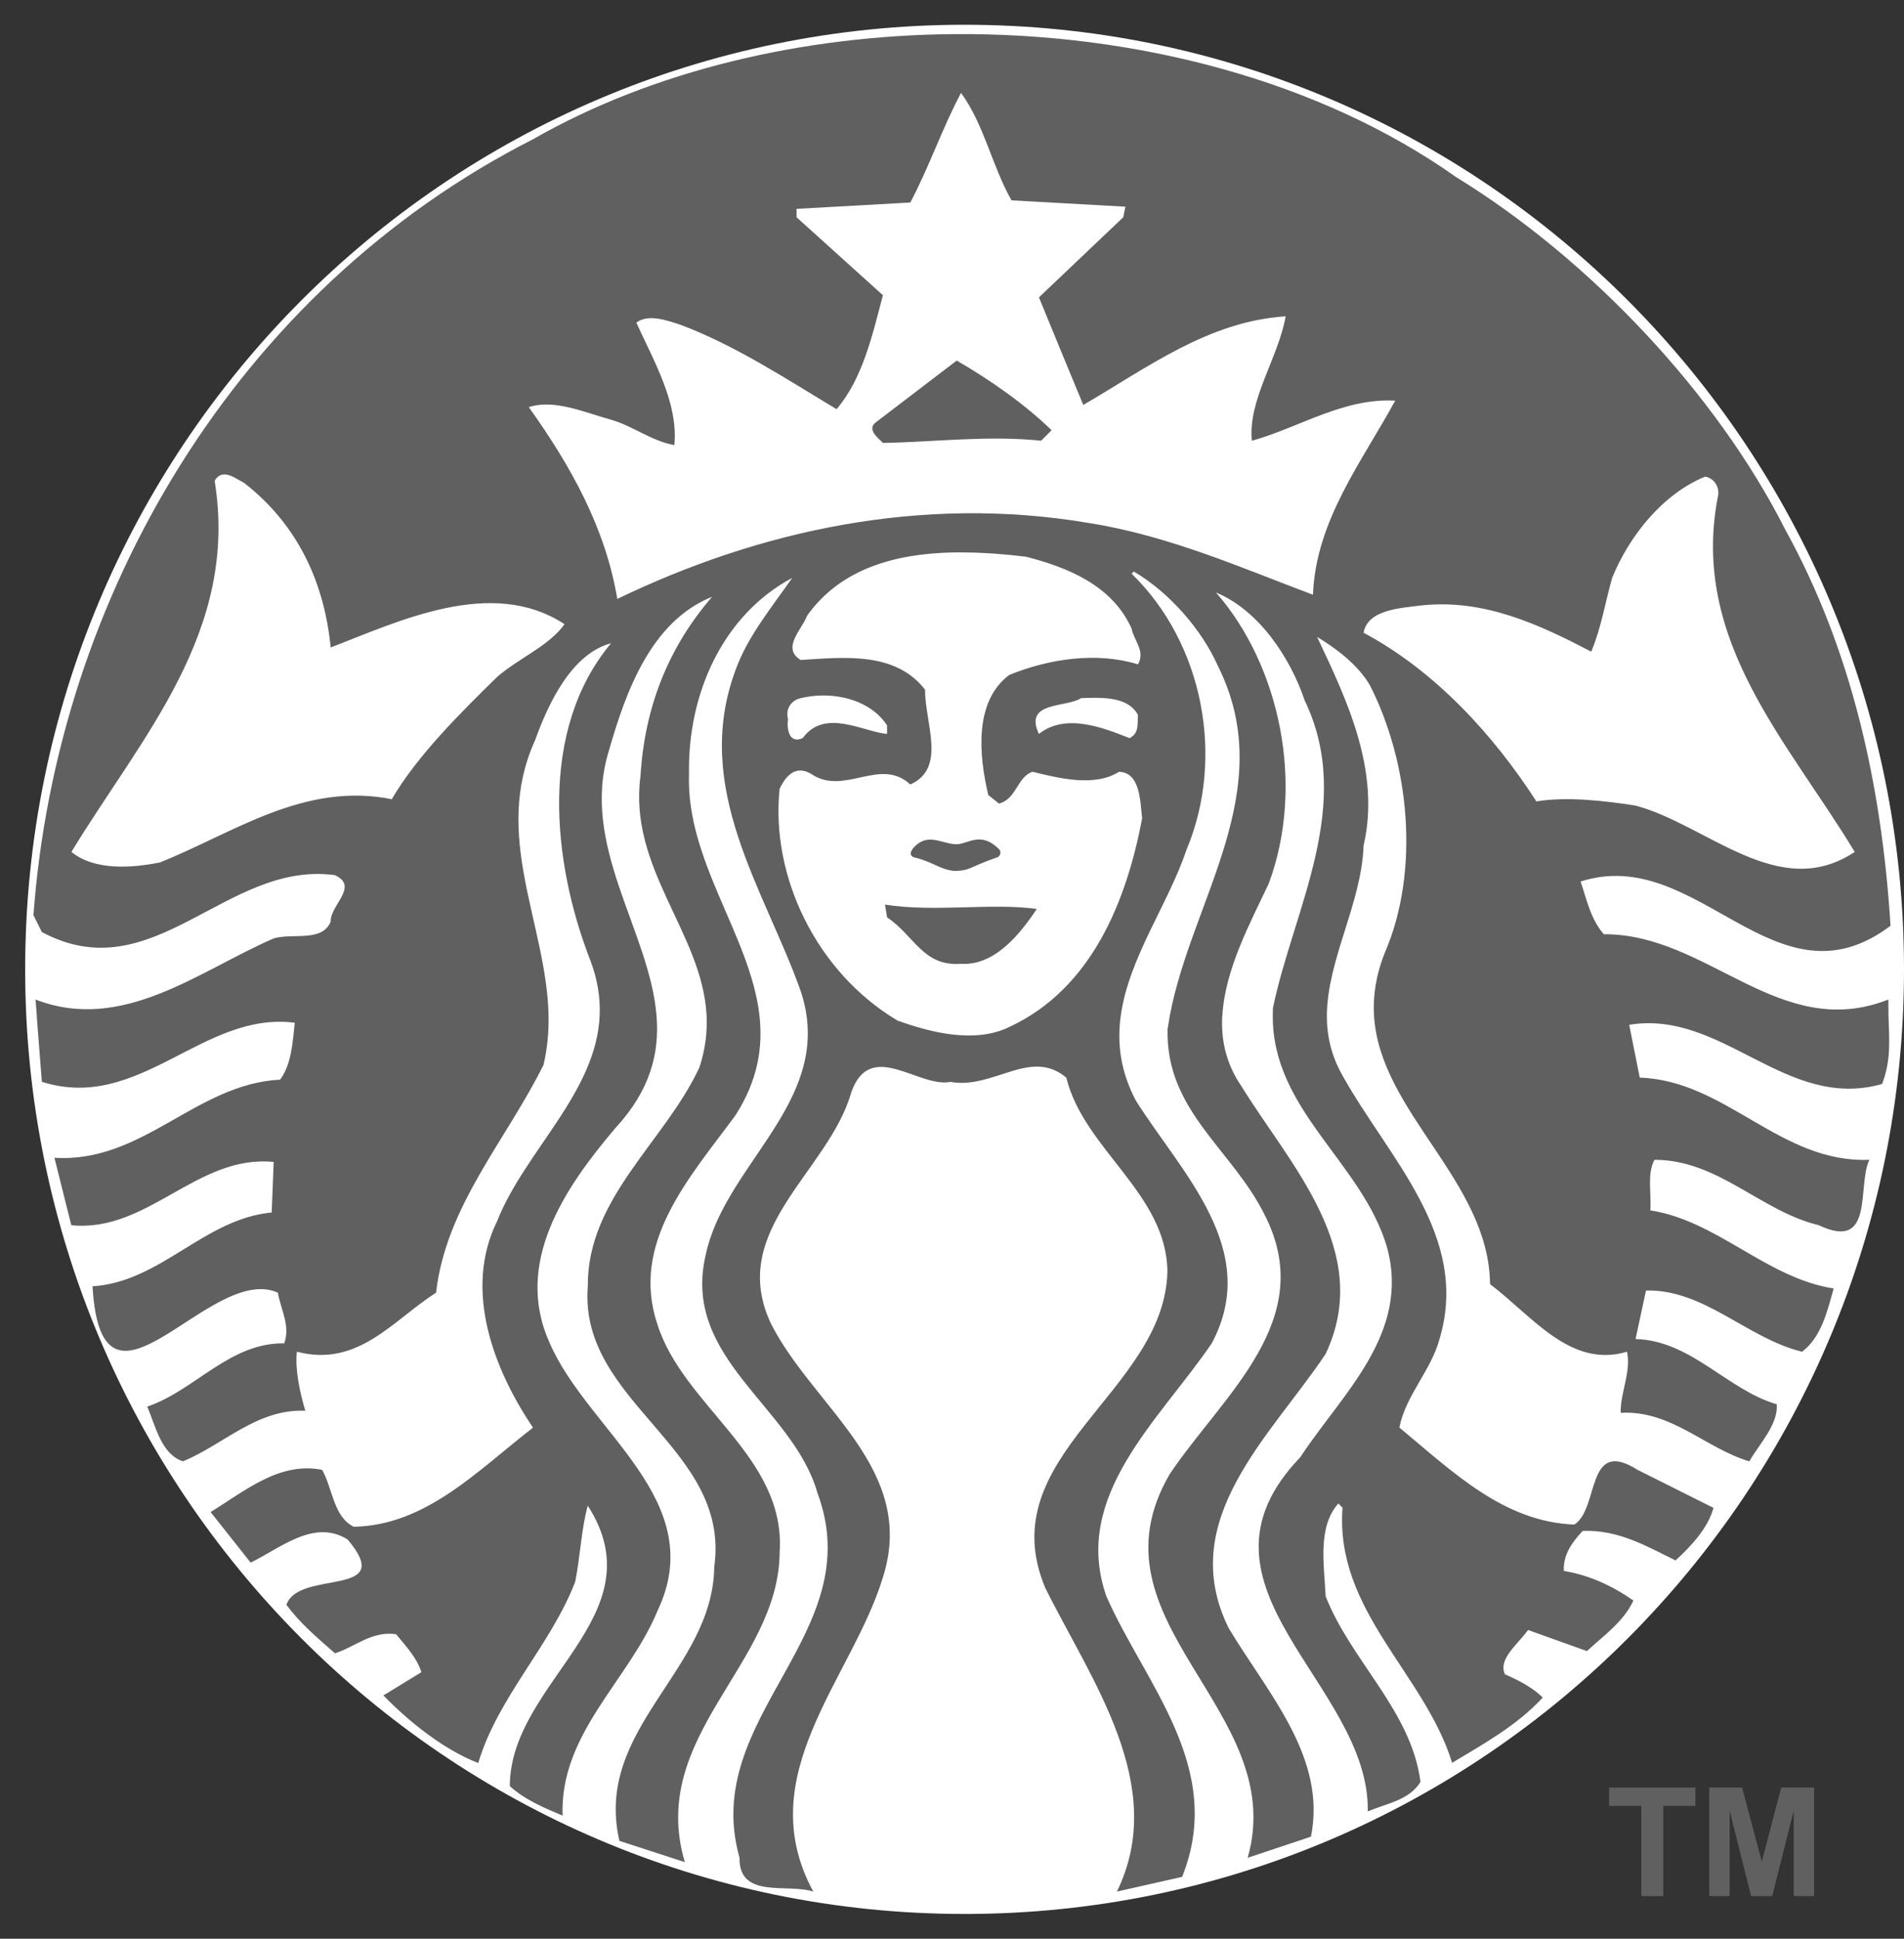 <svg width="56" height="57" viewBox="0 0 56 57" fill="none" xmlns="http://www.w3.org/2000/svg">
<rect x="0" y="0" width="56" height="57" fill="#333333" stroke="none"/>
<g clip-path="url(#clip0_1322_932)">
<path d="M56 28.5C56 43.838 43.63 56.272 28.37 56.272C13.111 56.272 0.74 43.838 0.74 28.5C0.74 13.162 13.111 0.728 28.37 0.728C43.63 0.728 56 13.162 56 28.5Z" fill="white"/>
<path d="M28.139 10.601C29.111 11.162 30.143 11.884 30.929 12.648L30.62 12.958C29.07 12.793 27.438 12.999 25.969 13.022C25.805 12.857 25.475 12.608 25.782 12.4L28.139 10.601ZM55.543 29.854C55.564 30.553 55.629 31.154 55.356 31.87C52.525 32.675 50.665 29.677 47.918 30.13L48.228 31.683C50.77 31.767 52.358 34.204 54.983 34.099C54.611 34.845 55.15 36.808 53.497 36.023C51.782 35.611 50.541 34.099 48.661 34.099C48.434 34.516 48.578 35.093 48.538 35.585C50.522 35.896 51.948 37.573 53.931 37.882C53.744 38.563 53.559 39.326 53.001 39.742C51.388 39.349 50.128 37.901 48.411 37.942L48.105 39.369C49.737 39.411 50.791 40.855 52.258 41.288C52.298 41.89 51.76 42.428 51.45 42.965C50.148 42.574 49.156 41.456 47.668 41.538C47.647 40.978 47.98 40.341 47.854 39.742C46.184 40.239 45.063 38.686 43.825 37.755C43.789 34.708 40.581 32.709 40.412 29.854C40.379 29.285 40.466 28.677 40.725 28.024C41.78 25.586 41.449 22.421 40.292 20.148C39.941 19.549 39.319 19.077 38.738 18.726C39.587 20.524 40.621 22.65 40.105 24.861C40.045 26.568 39.038 28.208 39.026 29.854C39.023 30.441 39.148 31.027 39.485 31.62C40.83 34.041 43.248 36.332 42.339 39.368C42.088 40.301 41.344 41.022 41.158 41.971C42.731 43.274 44.218 44.741 46.304 44.824C47.047 44.349 46.635 42.243 48.164 43.215L50.397 44.332C50.234 44.929 49.734 45.465 49.281 45.877C48.433 45.464 47.607 44.97 46.55 45.01C46.239 45.341 45.971 45.712 45.995 46.186C46.738 46.309 47.42 46.622 48.041 47.057C47.753 47.678 47.191 48.067 46.674 48.543L44.942 47.923C44.653 48.337 44.052 48.772 44.263 49.226C44.654 49.394 45.087 49.62 45.375 49.91C44.61 50.736 43.641 51.268 42.709 51.829C41.905 49.204 39.259 47.363 39.486 44.327L39.363 44.204C38.741 44.903 38.949 46.022 38.989 46.93C39.733 48.831 41.509 50.3 41.779 52.386C41.468 52.922 40.767 53.029 40.229 53.256C40.291 49.496 34.588 46.645 38.245 42.842C39.465 40.979 41.509 39.202 40.785 36.638C40.041 34.163 37.412 32.629 37.435 29.854L37.439 29.637C38.038 26.743 39.857 23.664 38.369 20.585C37.954 19.347 37.027 17.94 35.767 17.422C37.646 19.573 38.391 23.083 37.316 25.978C36.774 27.129 36.028 28.501 35.953 29.854H35.949C35.909 30.561 36.053 31.264 36.509 31.93C37.936 34.246 40.415 36.789 38.989 39.807C37.377 42.223 34.567 44.682 36.136 47.865C37.273 49.766 39.031 51.663 38.557 54L36.697 54.62C37.937 50.261 31.86 47.699 34.404 43.339C35.974 41.004 38.783 38.812 37.193 35.713C36.243 33.793 34.279 32.657 34.341 30.257L34.408 29.854C35.048 26.451 37.636 23.229 35.827 19.592C35.351 18.518 34.401 17.423 33.347 16.803L33.283 16.867C35.392 18.913 36.034 22.279 34.897 24.984C34.366 26.572 33.202 28.153 32.965 29.855C32.852 30.657 32.947 31.488 33.411 32.364C34.754 34.49 37.109 36.747 35.639 39.496C34.092 41.767 31.508 43.977 32.54 46.931C33.677 49.515 36.05 51.976 34.769 55.181L32.85 55.614C34.378 52.491 32.086 49.393 30.743 46.685C29.11 42.8 34.253 40.939 34.335 37.387C34.316 35.094 31.878 33.792 31.363 31.685C30.308 30.795 29.215 32.039 27.954 31.808C27.023 31.995 25.593 30.526 25.037 32.118C24.375 34.452 21.36 36.168 22.685 38.936C23.946 41.396 26.98 43.195 25.967 46.379C25.059 49.353 22.061 52.184 23.92 55.614C23.157 55.366 21.73 55.84 21.751 54.62C20.573 50.466 25.594 48.047 24.043 43.895C23.322 41.352 20.034 39.948 20.757 36.889C21.293 34.372 24.117 32.612 23.721 29.854C23.689 29.623 23.632 29.387 23.551 29.141C22.497 26.165 20.346 23.189 21.628 19.715C21.98 18.724 22.683 17.876 23.301 16.99C21.255 18.085 20.223 20.4 20.265 22.755C20.176 25.317 22.068 27.511 22.337 29.854C22.443 30.8 22.288 31.769 21.628 32.796C20.286 34.618 18.53 36.538 19.335 38.936C20.1 41.355 23.117 42.82 22.931 45.632C22.911 48.957 19.046 51.028 20.141 54.748L18.218 54.123C17.454 50.818 20.967 49.127 21.007 46.069C21.504 42.553 17.019 41.248 17.288 37.82C17.269 35.215 19.561 33.565 20.574 31.375C20.748 30.841 20.805 30.338 20.782 29.855C20.658 27.432 18.476 25.538 18.838 22.815C18.96 20.81 19.642 19.053 20.944 17.546C19.147 18.268 18.405 20.336 17.908 22.073C17.047 24.856 19.103 27.36 19.309 29.855C19.401 30.956 19.132 32.051 18.095 33.171C16.607 34.925 15.097 37.139 16.172 39.497C17.31 42.098 20.886 44.123 19.335 47.368C18.488 49.414 16.462 50.963 16.546 53.38C16.009 53.153 15.452 52.926 14.995 52.514C14.995 49.436 19.375 47.513 17.288 44.269C17.103 44.909 17.064 45.779 16.919 46.502C16.195 48.383 14.646 49.889 14.066 51.834C13.096 51.46 12.082 50.674 11.276 49.847L12.393 49.164C12.269 48.75 11.939 48.399 11.65 48.047C10.925 47.946 10.449 48.421 9.851 48.608C9.334 48.152 8.835 47.739 8.424 47.181C8.794 46.125 11.691 46.998 10.224 45.262C9.233 44.642 8.238 45.527 7.371 45.941L6.194 44.455C7.207 43.835 8.217 42.965 9.476 43.215C9.787 43.774 9.808 44.596 10.406 44.888C12.535 44.846 14.044 43.236 15.676 41.975C14.538 40.283 13.612 37.946 14.623 35.899C15.432 33.848 17.542 32.121 17.637 29.854C17.659 29.337 17.578 28.794 17.353 28.21C16.237 25.337 15.844 21.454 17.973 18.912C16.815 19.223 16.133 20.665 15.739 21.761C14.46 24.566 16.078 27.165 16.134 29.853C16.142 30.337 16.102 30.822 15.985 31.31C14.89 33.521 13.114 35.461 12.826 38.005C11.565 38.809 10.53 40.216 8.733 39.741C8.67 40.216 8.815 40.94 8.98 41.477C7.555 41.418 6.583 42.468 5.383 42.964C4.744 42.759 4.578 41.933 4.331 41.355C5.735 40.88 6.748 39.473 8.36 39.495C8.547 38.976 8.255 38.5 8.173 38.005C6.168 37.114 2.989 42.405 2.721 37.818C4.725 37.694 6.006 35.834 7.991 35.648L8.05 34.163C5.798 33.935 4.349 36.251 2.097 36.022L1.601 34.039C4.205 34.202 5.757 31.868 8.237 31.743C8.567 31.309 8.606 30.669 8.67 30.07C5.963 29.717 4.105 32.717 1.231 31.806C1.231 31.806 1.132 30.558 1.079 29.854H1.082C1.063 29.578 1.044 29.386 1.044 29.386C3.607 30.381 5.858 28.54 8.05 27.59C8.607 27.423 9.477 27.712 9.727 27.093C9.705 26.618 10.572 26.062 9.85 25.73C6.646 25.295 4.517 29.161 1.231 27.403L0.984 26.906C1.668 17.567 6.935 8.537 15.676 4.094C19.215 2.071 23.613 1.04 28.049 1.003C33.401 0.959 38.809 2.363 42.833 5.211C46.74 7.608 50.477 11.557 52.505 15.566C54.445 19.079 55.338 23.021 55.604 27.218C52.214 29.779 49.94 24.804 46.488 25.918C46.674 26.456 46.777 27.013 47.172 27.468C50.231 27.446 52.338 30.649 55.54 29.387L55.543 29.854ZM16.604 18.351C14.455 16.946 11.73 18.269 9.726 19.035C9.541 17.153 8.776 15.439 7.183 14.2C7.029 14.123 6.815 13.961 6.623 13.949C6.508 13.942 6.398 13.988 6.313 14.136C7.035 18.578 4.147 21.677 2.101 25.047C2.782 25.604 3.877 25.521 4.703 25.357C6.873 24.49 8.939 22.98 11.522 23.497C12.286 22.195 13.57 20.934 14.622 19.901C15.265 19.345 16.148 18.992 16.604 18.351ZM23.177 21.141C23.136 21.409 23.198 21.886 23.61 21.701C24.252 20.813 25.388 21.516 26.09 21.578V21.328C25.705 20.723 24.912 20.419 24.107 20.45C23.921 20.456 23.733 20.483 23.551 20.526C23.282 20.585 23.094 20.832 23.177 21.141ZM33.282 18.479C32.705 17.198 31.382 16.679 30.182 16.369C29.594 16.297 28.983 16.247 28.378 16.242C28.264 16.241 28.151 16.239 28.038 16.242C26.344 16.276 24.725 16.711 23.736 18.105C23.595 18.499 22.971 19.052 23.55 19.404C24.852 19.321 26.338 19.158 27.206 20.275C27.206 21.268 27.847 22.589 26.773 23.064C25.883 22.24 24.829 23.415 23.86 22.754C23.405 22.485 23.117 22.799 22.93 23.191C22.661 25.753 24.003 28.581 26.399 30.006C27.371 30.356 28.676 30.69 29.69 30.192C32.129 29.057 33.139 26.455 33.593 24.057C33.532 23.601 33.553 22.712 32.913 22.691C32.19 23.148 31.136 22.878 30.37 22.691C29.917 22.837 29.896 23.499 29.381 23.625L29.067 23.374C28.798 22.239 28.632 20.627 29.687 19.842C30.866 19.366 32.25 19.159 33.469 19.532C33.697 19.14 33.346 18.831 33.282 18.479ZM32.038 20.517C31.956 20.519 31.876 20.523 31.796 20.526C31.363 20.814 30.101 20.607 30.556 21.578C31.342 20.957 32.437 21.392 33.223 21.701C33.513 21.557 33.45 21.268 33.469 21.018C33.217 20.549 32.615 20.505 32.038 20.517ZM41.035 11.779C39.506 11.698 38.225 12.566 36.819 12.959C36.697 11.764 37.606 10.501 37.813 9.3C35.54 9.446 33.74 10.814 31.861 11.906C31.425 10.855 30.989 9.799 30.557 8.743L33.037 6.387L33.1 6.077L29.751 5.89C29.174 4.879 28.947 3.662 28.265 2.732C27.706 3.785 27.332 4.901 26.774 5.954L23.428 6.141V6.387L25.968 8.68C25.657 9.858 25.369 11.139 24.605 12.03C23.117 11.138 21.651 10.168 20.019 9.55C19.627 9.423 19.067 9.217 18.716 9.486C19.232 10.623 19.954 11.846 19.833 13.087C19.151 12.961 18.614 12.524 17.973 12.34C17.206 12.131 16.297 11.722 15.553 11.971C16.793 13.706 17.805 15.521 18.156 17.609C22.27 15.623 27.068 14.531 32.048 15.38C34.383 15.751 36.529 16.702 38.617 17.486C38.698 15.296 40.083 13.537 41.035 11.779ZM48.1 23.684C50.207 24.241 52.319 26.536 54.55 25.047C52.607 21.824 49.716 18.848 50.52 14.633C50.605 14.345 50.419 14.054 50.151 14.013C48.891 14.528 47.915 15.769 47.416 16.989C47.212 17.711 47.09 18.478 46.801 19.159C45.292 18.373 43.681 17.612 41.842 17.796C41.179 17.878 40.228 17.922 40.105 18.603C42.193 19.718 43.909 21.579 45.188 23.562C46.078 23.416 47.17 23.54 48.1 23.684ZM26.03 26.597L26.09 26.971C26.897 27.509 27.146 28.42 28.264 28.337C29.255 28.396 29.999 27.468 30.493 26.724C29.151 26.539 27.519 26.826 26.03 26.597ZM27.147 24.924C27.187 25.09 27.044 25.338 27.27 25.421C27.931 25.278 29.129 25.773 29.498 24.988C29.241 24.699 28.82 24.568 28.378 24.568C27.936 24.568 27.478 24.697 27.147 24.924Z" fill="#606060"/>
<path opacity="0.99" d="M26.031 24.207H30.562V26.069H26.031V24.207Z" fill="white"/>
<path d="M26.87 25.203C27.455 25.341 27.6 25.549 28.063 25.607C28.555 25.598 28.484 25.498 29.342 25.202C29.398 25.182 29.476 25.058 29.379 24.962C28.847 24.434 28.479 24.811 28.145 24.822C27.701 24.826 27.286 24.442 26.853 24.942C26.779 25.043 26.741 25.142 26.87 25.203Z" fill="#606060"/>
<path d="M48.275 55.747V53.095H47.328V52.555H49.864V53.095H48.919V55.747H48.275Z" fill="#606060"/>
<path d="M50.273 55.746V52.555H51.238L51.817 54.732L52.389 52.555H53.356V55.746H52.757V53.234L52.124 55.746H51.503L50.872 53.234V55.746H50.273Z" fill="#606060"/>
</g>
<defs>
<clipPath id="clip0_1322_932">
<rect width="55.26" height="55.544" fill="white" transform="translate(0.74 0.728)"/>
</clipPath>
</defs>
</svg>
